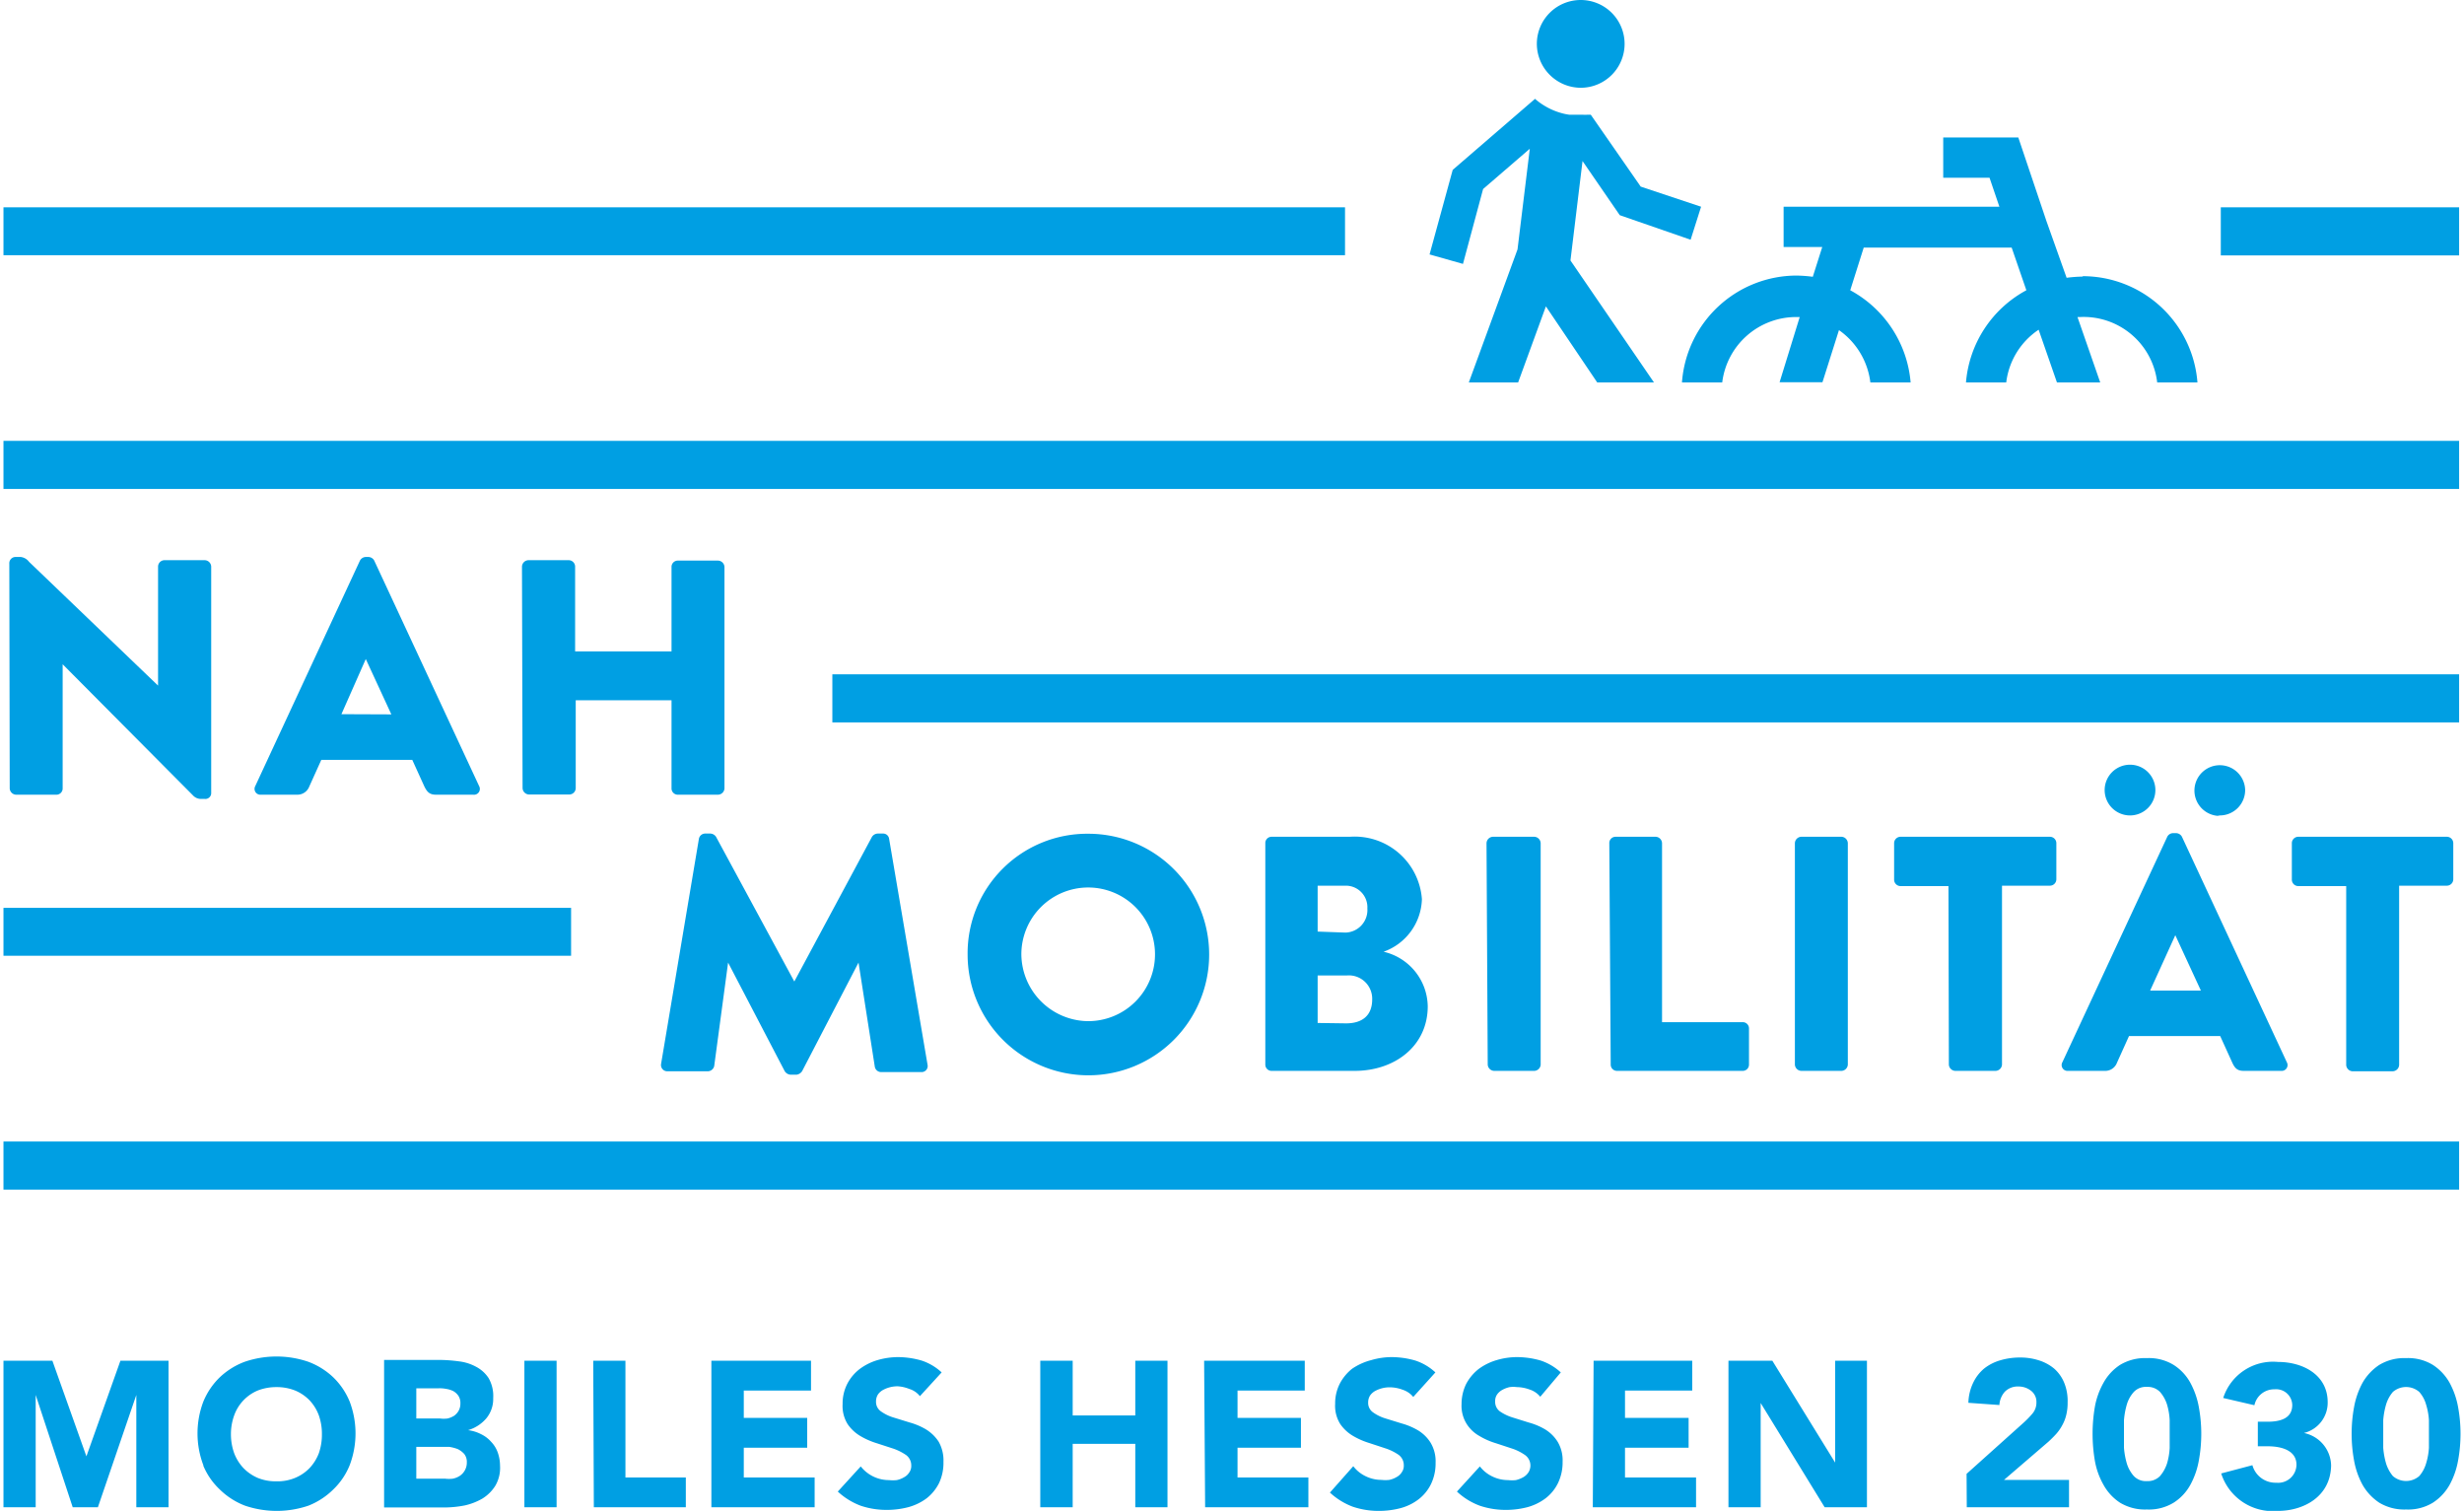 <?xml version="1.0" encoding="UTF-8" standalone="no"?><svg xmlns="http://www.w3.org/2000/svg" height="233" viewBox="0 0 122.07 75.06" width="380">
  <defs>
    <style>
      .cls-1 {
        fill: #009fe3;
      }
    </style>
  </defs>
  <title>agnh-logo</title>
  <g data-name="Ebene 2" id="Ebene_2">
    <g data-name="Ebene 1" id="Ebene_1-2">
      <g>
        <path class="cls-1" d="M122,59.1H0V56.71H122Zm-93.8-14H0v2.38H28.2ZM122,33.5H41.18v2.39H122Zm0-11.6H0v2.39H122ZM66.65,10.3H0v2.38H66.65Zm55.35,0H110.16v2.39H122ZM32.67,52.86a.31.31,0,0,0,.32.36h2a.33.33,0,0,0,.32-.26L36,47.82h0l2.81,5.39a.37.37,0,0,0,.29.18h.3a.39.39,0,0,0,.28-.18l2.8-5.39h0L43.29,53a.32.32,0,0,0,.31.26h2a.3.3,0,0,0,.31-.36L44,41.67a.3.3,0,0,0-.3-.26h-.26a.36.36,0,0,0-.29.16l-3.86,7.19h0L35.4,41.57a.36.36,0,0,0-.28-.16h-.27a.32.32,0,0,0-.3.26ZM47.9,47.42a6,6,0,1,0,6-6,5.94,5.94,0,0,0-6,6m2.67,0a3.32,3.32,0,1,1,3.31,3.31,3.35,3.35,0,0,1-3.31-3.31m18-.14a2.86,2.86,0,0,0,1.9-2.61,3.35,3.35,0,0,0-3.58-3.1H63a.31.31,0,0,0-.31.32v11a.31.31,0,0,0,.31.31h4.13c2,0,3.63-1.24,3.63-3.21a2.83,2.83,0,0,0-2.2-2.71Zm-3.28-1V44h1.38a1.07,1.07,0,0,1,1.09,1.13,1.12,1.12,0,0,1-1.09,1.2Zm0,4.54V48.46h1.45A1.16,1.16,0,0,1,68,49.65c0,.78-.47,1.19-1.3,1.19Zm8.45,2.07a.33.33,0,0,0,.32.31h2a.33.33,0,0,0,.31-.31v-11a.33.33,0,0,0-.31-.32H74a.33.33,0,0,0-.32.32Zm6.11,0a.31.31,0,0,0,.31.31H86.4a.31.31,0,0,0,.32-.31V51.09a.31.31,0,0,0-.32-.31h-4V41.89a.33.33,0,0,0-.31-.32h-2a.31.31,0,0,0-.31.32Zm9.15,0a.33.33,0,0,0,.32.31h2a.33.33,0,0,0,.31-.31v-11a.33.33,0,0,0-.31-.32h-2a.33.33,0,0,0-.32.32Zm7.65,0a.33.33,0,0,0,.32.31h2a.33.33,0,0,0,.32-.31V44h2.38a.32.32,0,0,0,.32-.32V41.89a.32.32,0,0,0-.32-.32H94.25a.32.32,0,0,0-.32.32V43.7a.32.32,0,0,0,.32.32h2.38Zm5.92.31h1.83a.62.62,0,0,0,.6-.4l.6-1.33h4.53l.6,1.32c.14.31.28.41.58.41h1.85a.29.29,0,0,0,.28-.43l-5.21-11.2a.34.34,0,0,0-.28-.18h-.17a.33.33,0,0,0-.28.18l-5.21,11.2a.29.29,0,0,0,.28.43m3.08-12.69a1.26,1.26,0,0,0,1.26-1.27,1.26,1.26,0,1,0-1.26,1.27m1,8.7,1.25-2.75h0l1.27,2.75Zm3.46-8.7a1.26,1.26,0,0,0,1.26-1.27A1.26,1.26,0,1,0,110,40.53m6.39,12.38a.33.33,0,0,0,.31.31h2a.33.33,0,0,0,.32-.31V44h2.37a.32.32,0,0,0,.32-.32V41.89a.32.32,0,0,0-.32-.32h-7.38a.32.32,0,0,0-.32.32V43.7a.32.32,0,0,0,.32.32h2.38ZM.31,39.17a.33.33,0,0,0,.31.31h2a.31.31,0,0,0,.32-.31V33h0l6.47,6.51a.54.54,0,0,0,.42.18H10a.29.29,0,0,0,.32-.3V28.15a.33.33,0,0,0-.32-.32H8a.32.32,0,0,0-.32.32v5.91h0L1.27,27.91a.61.61,0,0,0-.41-.24H.61A.31.31,0,0,0,.29,28Zm12.45.31h1.83a.63.63,0,0,0,.6-.4l.6-1.33h4.52l.6,1.32c.15.31.29.41.59.41h1.84a.29.29,0,0,0,.29-.43l-5.21-11.2a.34.34,0,0,0-.29-.18H18a.34.34,0,0,0-.29.18l-5.2,11.2a.29.29,0,0,0,.28.43m4-4L18,32.74h0l1.27,2.75Zm9,3.68a.33.33,0,0,0,.32.31h2a.32.32,0,0,0,.32-.31V34.79h4.76v4.38a.31.31,0,0,0,.31.31h2a.33.33,0,0,0,.32-.31v-11a.33.33,0,0,0-.32-.32h-2a.31.31,0,0,0-.31.32v4.19H28.4V28.15a.32.32,0,0,0-.32-.32h-2a.33.33,0,0,0-.32.32ZM78.36,4.36a2.18,2.18,0,1,0-2.18-2.18,2.19,2.19,0,0,0,2.18,2.18m-.51,8.58L82,19H79.18l-2.55-3.78L75.25,19H72.8l2.42-6.61.61-5-2.32,2-1,3.72-1.66-.47L72,8.44l4.09-3.53a3,3,0,0,0,.4.3,3.32,3.32,0,0,0,.92.41h0a2.7,2.7,0,0,0,.39.08h0l.4,0h.27a1.52,1.52,0,0,0,.21,0l.18,0,2.48,3.57,3,1-.52,1.64L80.3,10.69,78.45,8Zm-2.07-.41h0Zm27.52,1.21a7,7,0,0,0-.8.06l-1-2.81h0l-1.4-4.16H96.37v2h2.3l.49,1.44H88.44v2h1.92l-.47,1.48a7,7,0,0,0-.8-.06A5.72,5.72,0,0,0,83.39,19h2a3.7,3.7,0,0,1,3.67-3.25h.18l-1,3.24h2.13l.82-2.59A3.72,3.72,0,0,1,92.75,19h2a5.75,5.75,0,0,0-3-4.58l.67-2.12h7.35l.73,2.12a5.74,5.74,0,0,0-3,4.58h2a3.68,3.68,0,0,1,1.61-2.62l.91,2.62h2.15l-1.13-3.25h.12A3.68,3.68,0,0,1,107,19h2a5.72,5.72,0,0,0-5.7-5.28"/>
        <path class="cls-1" d="M105.35,70.55a3.88,3.88,0,0,1,.14-.77,1.61,1.61,0,0,1,.35-.63.82.82,0,0,1,.65-.25.85.85,0,0,1,.65.25,1.75,1.75,0,0,1,.35.63,3.26,3.26,0,0,1,.13.77q0,.4,0,.69t0,.69a3.26,3.26,0,0,1-.13.77,1.84,1.84,0,0,1-.35.63.85.85,0,0,1-.65.25.82.82,0,0,1-.65-.25,1.68,1.68,0,0,1-.35-.63,3.88,3.88,0,0,1-.14-.77c0-.27,0-.5,0-.69s0-.42,0-.69m-1.45,2a3.71,3.71,0,0,0,.43,1.21,2.5,2.5,0,0,0,.82.89,2.4,2.4,0,0,0,1.34.34,2.35,2.35,0,0,0,1.33-.34,2.44,2.44,0,0,0,.83-.89,3.94,3.94,0,0,0,.42-1.21,7.32,7.32,0,0,0,0-2.64,4,4,0,0,0-.42-1.21,2.44,2.44,0,0,0-.83-.89,2.35,2.35,0,0,0-1.33-.34,2.4,2.4,0,0,0-1.34.34,2.5,2.5,0,0,0-.82.89,3.79,3.79,0,0,0-.43,1.21,8,8,0,0,0,0,2.64m14.33-2a3.88,3.88,0,0,1,.14-.77,1.73,1.73,0,0,1,.34-.63,1,1,0,0,1,1.31,0,1.59,1.59,0,0,1,.34.63,3.27,3.27,0,0,1,.14.77q0,.4,0,.69t0,.69a3.27,3.27,0,0,1-.14.77,1.67,1.67,0,0,1-.34.63,1,1,0,0,1-1.31,0,1.82,1.82,0,0,1-.34-.63,3.88,3.88,0,0,1-.14-.77c0-.27,0-.5,0-.69s0-.42,0-.69m-1.45,2a3.94,3.94,0,0,0,.42,1.21,2.62,2.62,0,0,0,.83.89,2.4,2.4,0,0,0,1.34.34,2.35,2.35,0,0,0,1.33-.34,2.53,2.53,0,0,0,.83-.89,3.94,3.94,0,0,0,.42-1.21,7.32,7.32,0,0,0,0-2.64,4,4,0,0,0-.42-1.21,2.53,2.53,0,0,0-.83-.89,2.35,2.35,0,0,0-1.33-.34,2.4,2.4,0,0,0-1.34.34,2.62,2.62,0,0,0-.83.89,4,4,0,0,0-.42,1.21,7.32,7.32,0,0,0,0,2.64M97.54,74.88h5.08V73.52H99.39l2.21-1.9c.13-.12.26-.25.38-.38a2.2,2.2,0,0,0,.3-.43,1.94,1.94,0,0,0,.2-.51,2.48,2.48,0,0,0,.07-.63,2.38,2.38,0,0,0-.18-1,1.89,1.89,0,0,0-.49-.68,2.23,2.23,0,0,0-.76-.41,3,3,0,0,0-.92-.14,3.43,3.43,0,0,0-1,.14,2.33,2.33,0,0,0-.8.41,2.09,2.09,0,0,0-.54.7,2.44,2.44,0,0,0-.24,1l1.54.11a1.09,1.09,0,0,1,.27-.66.9.9,0,0,1,.68-.26,1,1,0,0,1,.62.21.69.69,0,0,1,.27.58.84.84,0,0,1-.21.57,4.72,4.72,0,0,1-.44.45l-2.82,2.53Zm-11.84,0h1.6V69.7h0l3.18,5.18h2.1V67.6H91v5.06h0L87.88,67.6H85.7Zm-6.74,0h5.13V73.4H80.56V71.92h3.16V70.44H80.56V69.08H83.9V67.6H79Zm-1.59-6.7a2.78,2.78,0,0,0-1-.59,4.28,4.28,0,0,0-1.19-.17,3.58,3.58,0,0,0-1,.15,2.85,2.85,0,0,0-.89.44,2.34,2.34,0,0,0-.62.74,2.26,2.26,0,0,0-.23,1,1.7,1.7,0,0,0,.26,1,1.78,1.78,0,0,0,.63.59,3.58,3.58,0,0,0,.82.36l.82.27a2.47,2.47,0,0,1,.63.32.64.64,0,0,1,.16.86.75.75,0,0,1-.26.24,1.42,1.42,0,0,1-.36.14,1.72,1.72,0,0,1-.39,0,1.78,1.78,0,0,1-.78-.18,1.69,1.69,0,0,1-.62-.5l-1.14,1.25a3.38,3.38,0,0,0,1.13.7,4,4,0,0,0,1.31.21,4.2,4.2,0,0,0,1.08-.14,2.65,2.65,0,0,0,.89-.44,2.13,2.13,0,0,0,.61-.75,2.36,2.36,0,0,0,.23-1.06,1.79,1.79,0,0,0-.25-1,1.9,1.9,0,0,0-.62-.61,3.23,3.23,0,0,0-.81-.34l-.8-.25a2.31,2.31,0,0,1-.63-.3.58.58,0,0,1-.24-.5.56.56,0,0,1,.1-.35.75.75,0,0,1,.27-.23,1.33,1.33,0,0,1,.35-.13,1.47,1.47,0,0,1,.36,0,1.89,1.89,0,0,1,.63.12,1.12,1.12,0,0,1,.53.36Zm-6.23,0a2.7,2.7,0,0,0-1-.59,4.28,4.28,0,0,0-1.19-.17,3.63,3.63,0,0,0-1,.15A3,3,0,0,0,67,68a2.31,2.31,0,0,0-.61.74,2.14,2.14,0,0,0-.23,1,1.7,1.7,0,0,0,.25,1,2,2,0,0,0,.63.59,3.78,3.78,0,0,0,.82.36l.82.27a2.54,2.54,0,0,1,.64.32.64.64,0,0,1,.25.52.55.55,0,0,1-.1.34.67.67,0,0,1-.26.24,1.18,1.18,0,0,1-.36.14,1.72,1.72,0,0,1-.39,0,1.78,1.78,0,0,1-.78-.18,1.69,1.69,0,0,1-.62-.5L65.9,74.15a3.48,3.48,0,0,0,1.13.7,4,4,0,0,0,1.31.21,4.2,4.2,0,0,0,1.08-.14,2.56,2.56,0,0,0,.89-.44,2.13,2.13,0,0,0,.61-.75,2.36,2.36,0,0,0,.23-1.06,1.79,1.79,0,0,0-.25-1,1.9,1.9,0,0,0-.62-.61,3.32,3.32,0,0,0-.8-.34l-.81-.25a2.11,2.11,0,0,1-.62-.3.57.57,0,0,1-.25-.5.63.63,0,0,1,.1-.35.75.75,0,0,1,.27-.23,1.51,1.51,0,0,1,.71-.17,1.84,1.84,0,0,1,.63.12,1.12,1.12,0,0,1,.53.36ZM59.7,74.88h5.13V73.4H61.31V71.92h3.15V70.44H61.31V69.08h3.34V67.6h-5Zm-8.19,0h1.61V71.73h3.11v3.15h1.6V67.6h-1.6v2.72H53.12V67.6H51.51Zm-4.9-6.7a2.7,2.7,0,0,0-1-.59,4.28,4.28,0,0,0-1.19-.17,3.68,3.68,0,0,0-1,.15,2.8,2.8,0,0,0-.88.44,2.21,2.21,0,0,0-.62.74,2.14,2.14,0,0,0-.23,1,1.7,1.7,0,0,0,.25,1,2,2,0,0,0,.63.59,3.78,3.78,0,0,0,.82.36l.83.27a2.64,2.64,0,0,1,.63.32.64.64,0,0,1,.25.52.55.55,0,0,1-.1.34.67.67,0,0,1-.26.24,1.18,1.18,0,0,1-.36.14,1.72,1.72,0,0,1-.39,0,1.78,1.78,0,0,1-1.4-.68l-1.14,1.25a3.48,3.48,0,0,0,1.13.7,4,4,0,0,0,1.32.21,4.18,4.18,0,0,0,1.07-.14,2.7,2.7,0,0,0,.9-.44,2.24,2.24,0,0,0,.61-.75,2.36,2.36,0,0,0,.22-1.06,1.88,1.88,0,0,0-.24-1,2,2,0,0,0-.63-.61,3.32,3.32,0,0,0-.8-.34l-.81-.25a2.11,2.11,0,0,1-.62-.3.57.57,0,0,1-.25-.5.63.63,0,0,1,.1-.35.75.75,0,0,1,.27-.23,1.51,1.51,0,0,1,.71-.17A1.84,1.84,0,0,1,45,69a1.07,1.07,0,0,1,.53.36Zm-11.44,6.7H40.3V73.4H36.78V71.92h3.15V70.44H36.78V69.08h3.34V67.6H35.17Zm-5.84,0H33.9V73.4h-3V67.6h-1.6Zm-3.45,0h1.6V67.6h-1.6Zm-5.37-3h1.21l.43,0a2,2,0,0,1,.42.11,1.08,1.08,0,0,1,.32.24.64.64,0,0,1,.13.42.79.79,0,0,1-.35.67,1,1,0,0,1-.35.14,1.55,1.55,0,0,1-.37,0H20.51Zm0-2.91H21.6A1.69,1.69,0,0,1,22,69a1.2,1.2,0,0,1,.35.11.79.79,0,0,1,.25.23.65.65,0,0,1,.1.38.72.72,0,0,1-.09.37.78.78,0,0,1-.23.25,1.13,1.13,0,0,1-.32.13,1.5,1.5,0,0,1-.37,0H20.51Zm-1.6,5.92h3a5.41,5.41,0,0,0,1-.1,3.1,3.1,0,0,0,.88-.34,2,2,0,0,0,.64-.63,1.75,1.75,0,0,0,.24-1,2,2,0,0,0-.11-.65,1.48,1.48,0,0,0-.33-.54,1.58,1.58,0,0,0-.5-.38,1.9,1.9,0,0,0-.65-.2v0a1.9,1.9,0,0,0,.91-.59,1.51,1.51,0,0,0,.34-1,1.78,1.78,0,0,0-.23-1,1.67,1.67,0,0,0-.62-.56,2.35,2.35,0,0,0-.86-.27,7.59,7.59,0,0,0-.95-.07H18.91Zm-7.45-4.57a2.11,2.11,0,0,1,1.17-1.24,2.52,2.52,0,0,1,.93-.17,2.45,2.45,0,0,1,.93.17,2.14,2.14,0,0,1,.72.49,2.2,2.2,0,0,1,.46.75,2.75,2.75,0,0,1,.15.93,2.81,2.81,0,0,1-.15.94,2.25,2.25,0,0,1-.46.74,2.14,2.14,0,0,1-.72.49,2.27,2.27,0,0,1-.93.17,2.33,2.33,0,0,1-.93-.17,2.2,2.2,0,0,1-.71-.49,2.25,2.25,0,0,1-.46-.74,2.81,2.81,0,0,1-.16-.94,2.75,2.75,0,0,1,.16-.93M9.93,72.82A3.46,3.46,0,0,0,10.75,74,3.66,3.66,0,0,0,12,74.8a4.9,4.9,0,0,0,3.15,0A3.66,3.66,0,0,0,16.38,74a3.46,3.46,0,0,0,.82-1.21,4.45,4.45,0,0,0,0-3.16,3.55,3.55,0,0,0-.82-1.21,3.66,3.66,0,0,0-1.24-.77,4.9,4.9,0,0,0-3.15,0,3.66,3.66,0,0,0-1.24.77,3.55,3.55,0,0,0-.82,1.21,4.45,4.45,0,0,0,0,3.16M0,74.88H1.6V69.3h0l1.84,5.58H4.69L6.6,69.3h0v5.58h1.6V67.6H5.81L4.12,72.35h0L2.43,67.6H0Zm113,.18a2.69,2.69,0,0,1-2.82-1.86l1.55-.41a1.19,1.19,0,0,0,1.19.87.91.91,0,0,0,1-.89c0-.71-.73-.92-1.43-.92H112V70.63h.48c.63,0,1.23-.16,1.23-.83a.8.8,0,0,0-.88-.78,1,1,0,0,0-1,.79l-1.55-.36A2.6,2.6,0,0,1,113,67.66c1.24,0,2.47.64,2.47,2a1.55,1.55,0,0,1-1.18,1.53v0a1.68,1.68,0,0,1,1.35,1.62C115.61,74.37,114.25,75.06,113,75.06Z"/>
      </g>
    </g>
  </g>
</svg>